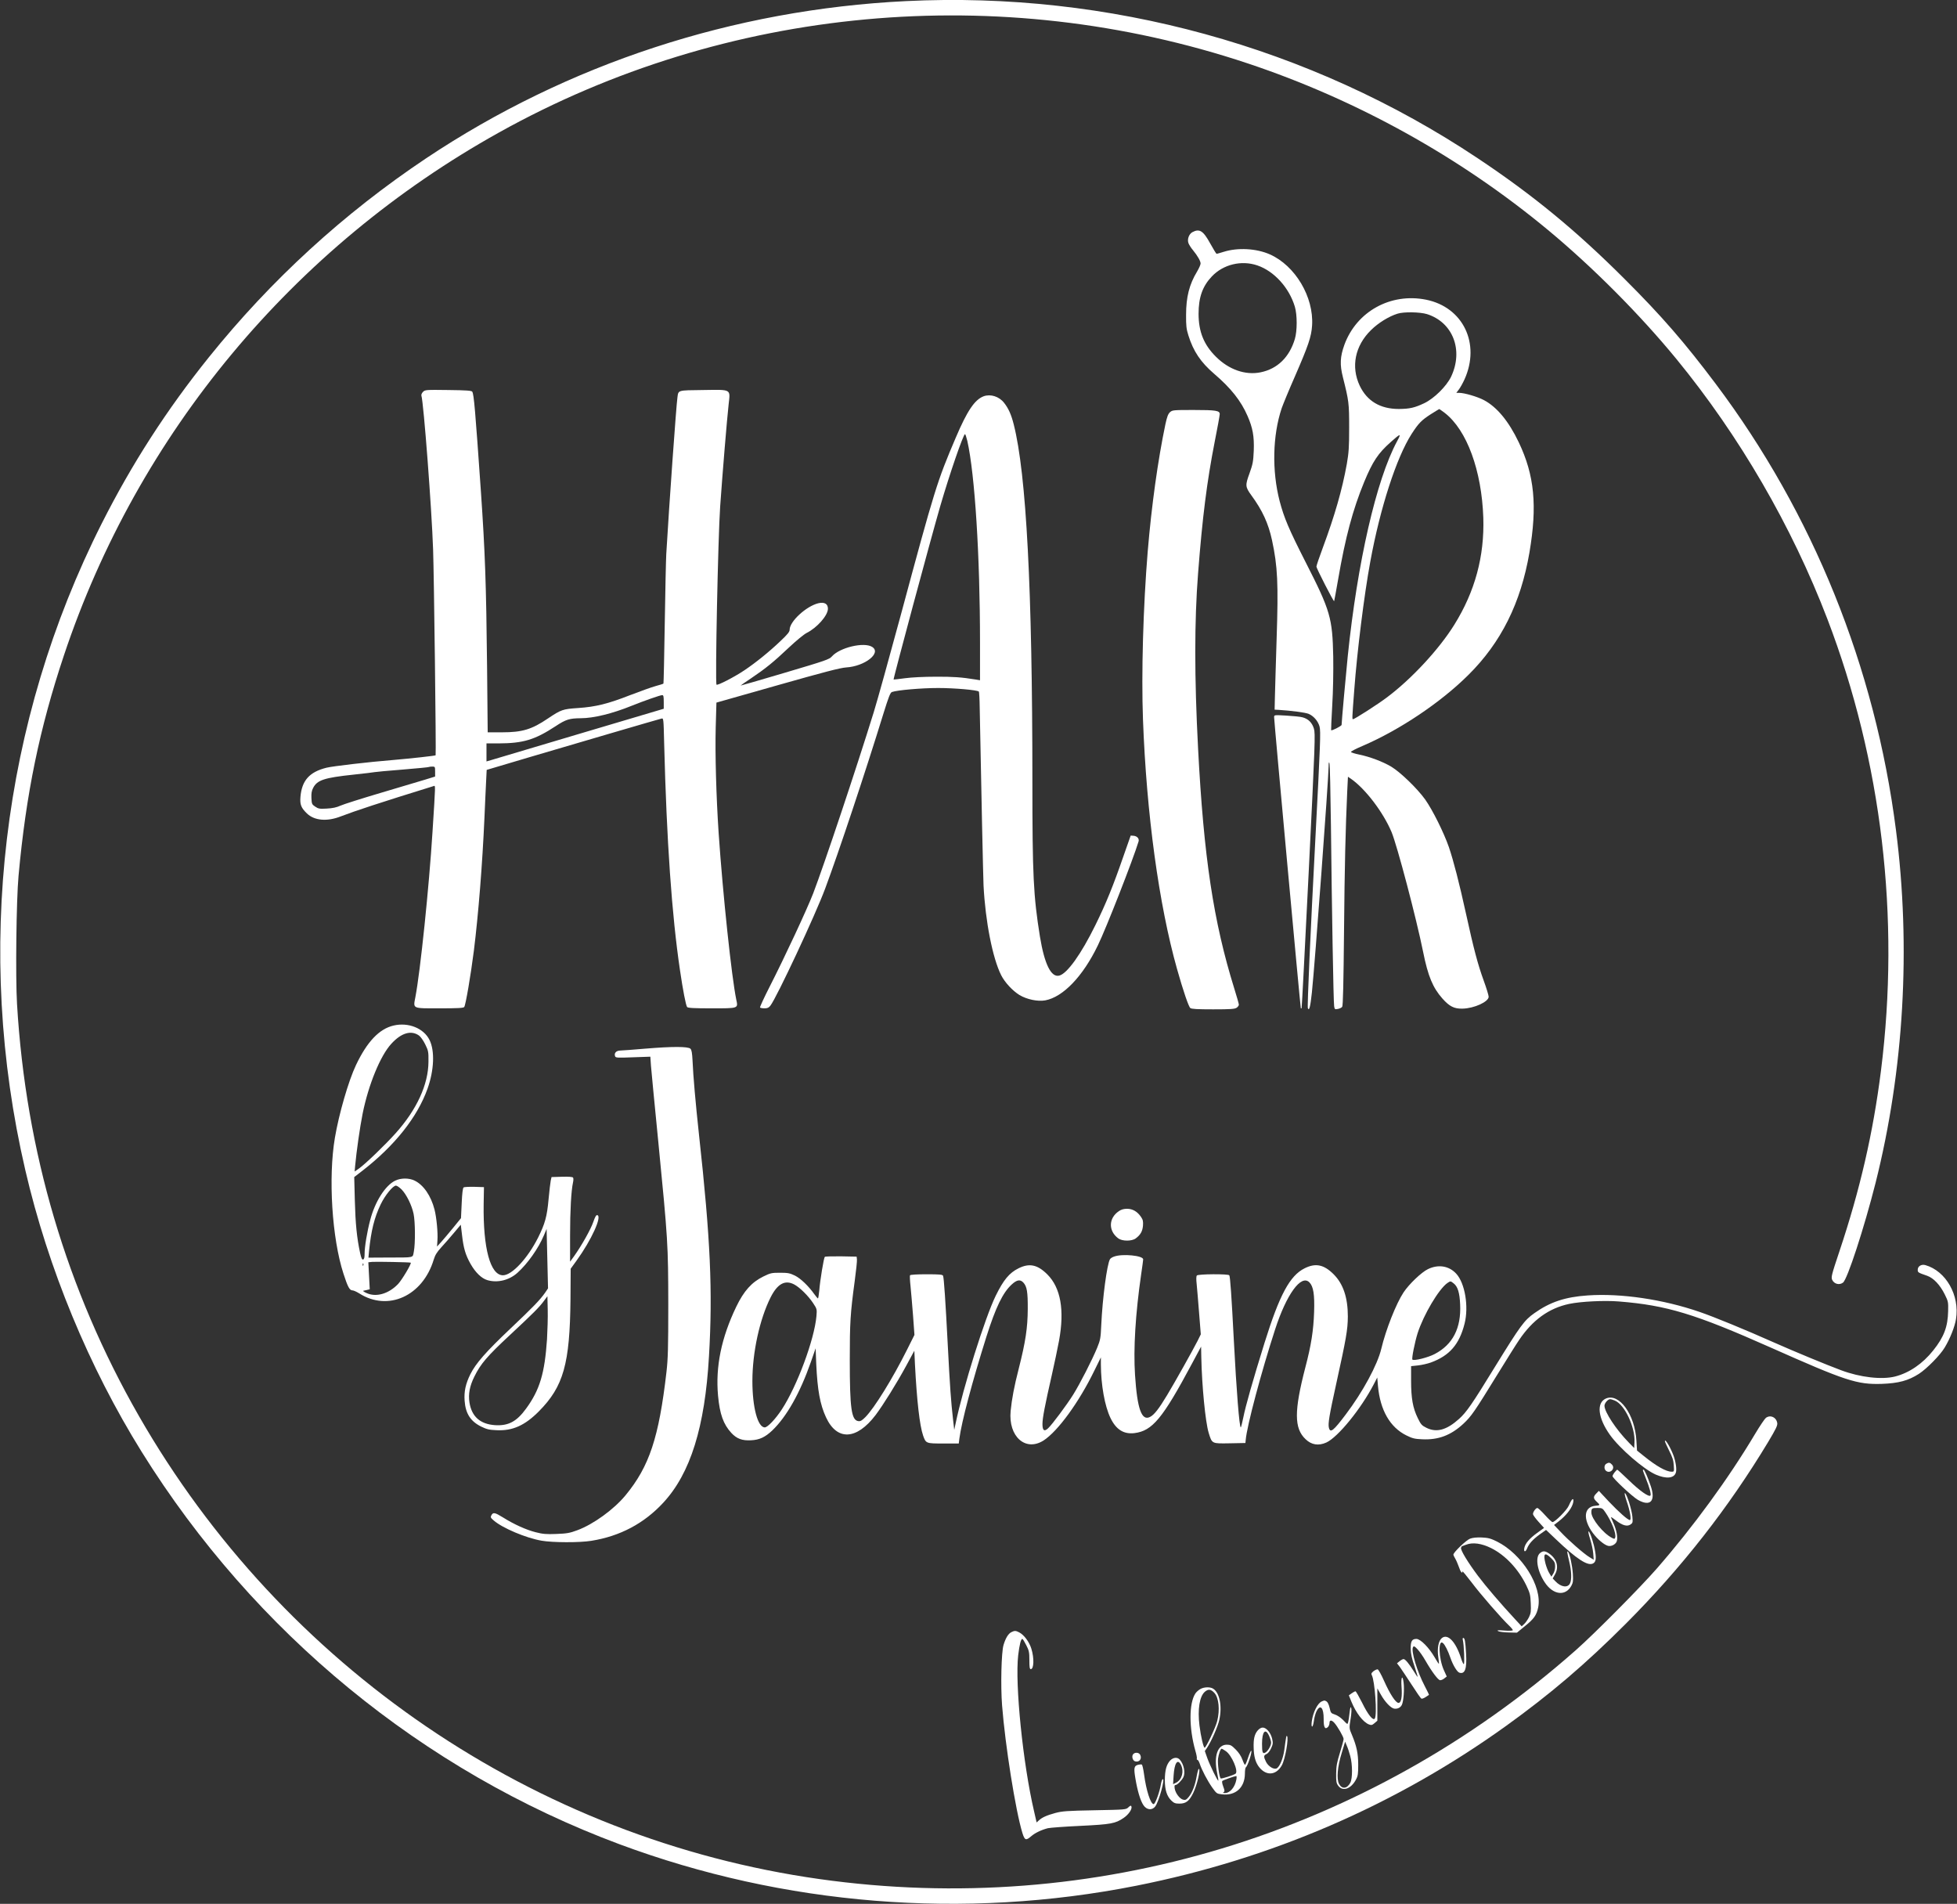 <?xml version="1.0" encoding="UTF-8" standalone="no"?>
<svg
   xmlns:dc="http://purl.org/dc/elements/1.1/"
   xmlns:cc="http://creativecommons.org/ns#"
   xmlns:rdf="http://www.w3.org/1999/02/22-rdf-syntax-ns#"
   xmlns:svg="http://www.w3.org/2000/svg"
   xmlns="http://www.w3.org/2000/svg"
   xmlns:sodipodi="http://sodipodi.sourceforge.net/DTD/sodipodi-0.dtd"
   xmlns:inkscape="http://www.inkscape.org/namespaces/inkscape"
   version="1.0"
   width="1943pt"
   height="1890pt"
   viewBox="0 0 1943 1890"
   preserveAspectRatio="xMidYMid meet"
   id="svg56"
   sodipodi:docname="Hair-by-janine-final-Original-logo.svg"
   inkscape:version="1.0.1 (3bc2e813f5, 2020-09-07)">
  <rect x="0" y="0" width="1943" height="1890" fill="#333333" stroke="none"/>
  <defs
     id="defs60" />
  <sodipodi:namedview
     pagecolor="#ffffff"
     bordercolor="#666666"
     borderopacity="1"
     objecttolerance="10"
     gridtolerance="10"
     guidetolerance="10"
     inkscape:pageopacity="0"
     inkscape:pageshadow="2"
     inkscape:window-width="2560"
     inkscape:window-height="1387"
     id="namedview58"
     showgrid="false"
     inkscape:zoom="0.4"
     inkscape:cx="1295.3333"
     inkscape:cy="1260"
     inkscape:window-x="-8"
     inkscape:window-y="-8"
     inkscape:window-maximized="1"
     inkscape:current-layer="svg56" />
  <g
     transform="translate(0,1890) scale(0.1,-0.1)"
     fill="#000000"
     stroke="none"
     id="g54"
     style="fill:#ffffff">
    <path
       d="M8995 18889 c-1714 -84 -3360 -623 -4765 -1561 -817 -546 -1539 -1207 -2155 -1973 -421 -524 -765 -1058 -1064 -1650 -995 -1970 -1265 -4246 -760 -6420 226 -975 632 -1957 1157 -2800 1116 -1792 2790 -3166 4742 -3893 1633 -608 3422 -751 5132 -412 1340 266 2576 800 3669 1585 442 318 794 618 1194 1019 551 553 1016 1147 1410 1801 80 134 95 165 90 190 -10 56 -67 82 -112 50 -11 -8 -61 -81 -109 -162 -265 -444 -613 -920 -975 -1335 -166 -190 -616 -644 -804 -810 -2076 -1835 -4788 -2656 -7509 -2272 -2823 398 -5327 2103 -6758 4599 -717 1251 -1122 2623 -1209 4088 -16 269 -7 1031 15 1272 74 812 208 1462 451 2190 734 2199 2274 4050 4318 5189 2257 1258 4972 1509 7437 686 1082 -361 2108 -930 2980 -1654 448 -372 913 -840 1275 -1281 625 -763 1144 -1656 1498 -2580 540 -1411 724 -2962 532 -4485 -78 -618 -208 -1181 -412 -1791 -80 -239 -84 -258 -72 -285 20 -41 71 -54 107 -27 44 32 211 546 323 988 282 1121 353 2339 203 3505 -207 1618 -823 3143 -1790 4430 -309 411 -537 674 -904 1040 -479 479 -910 834 -1460 1200 -1660 1107 -3665 1658 -5675 1559z"
       id="path2"
       style="fill:#ffffff" />
    <path
       d="M11838 16595 c-34 -19 -53 -72 -38 -110 6 -15 25 -46 44 -68 48 -59 76 -109 76 -133 0 -12 -16 -48 -35 -80 -77 -127 -109 -253 -109 -429 -1 -109 3 -142 23 -205 49 -157 122 -266 256 -381 166 -142 266 -268 331 -418 52 -119 67 -202 62 -344 -5 -109 -9 -133 -42 -225 -44 -120 -43 -135 18 -219 110 -150 169 -279 205 -445 56 -260 64 -429 46 -977 -8 -245 -15 -504 -17 -576 l-3 -130 40 -2 c127 -8 262 -26 296 -39 50 -20 95 -72 110 -126 13 -48 8 -172 -41 -1108 -49 -934 -82 -1670 -75 -1688 13 -34 25 14 40 155 31 297 164 2099 166 2243 0 38 3 49 8 35 5 -11 11 -288 15 -615 9 -832 25 -1759 32 -1799 5 -31 7 -33 37 -27 18 3 37 13 43 21 8 11 13 235 18 743 6 667 15 1020 32 1399 l7 142 31 -21 c143 -100 318 -330 402 -528 55 -132 246 -855 313 -1188 49 -244 97 -358 193 -466 69 -77 115 -101 198 -99 115 2 260 68 260 118 0 14 -22 86 -49 160 -58 159 -99 313 -176 665 -68 309 -123 522 -170 661 -50 144 -161 367 -235 472 -79 110 -247 272 -337 326 -84 50 -211 98 -318 120 -44 9 -81 21 -82 26 -1 6 51 33 115 60 370 159 775 431 1050 704 326 323 521 715 607 1216 79 465 50 767 -106 1094 -99 208 -216 350 -346 419 -64 34 -194 72 -245 72 l-29 0 25 33 c14 18 39 63 56 100 161 356 -14 718 -382 792 -351 70 -689 -117 -810 -447 -43 -119 -47 -197 -15 -323 59 -235 62 -256 62 -500 0 -197 -4 -249 -23 -360 -46 -257 -121 -516 -238 -831 -35 -94 -64 -179 -64 -189 0 -17 170 -349 176 -343 1 2 19 97 39 213 73 424 146 695 259 970 85 205 138 284 261 394 103 92 111 93 65 9 -206 -383 -393 -1201 -489 -2133 -18 -176 -61 -652 -61 -681 0 -11 -97 -61 -104 -53 -1 2 3 112 11 244 9 147 12 335 10 485 -8 386 -28 456 -272 935 -168 330 -216 443 -260 610 -78 301 -70 652 20 922 14 40 72 181 131 315 134 308 164 395 171 507 18 282 -167 594 -420 706 -134 59 -318 69 -458 25 -35 -11 -67 -20 -70 -20 -4 0 -32 47 -64 104 -69 126 -106 149 -177 111z m646 -330 c167 -57 316 -222 372 -410 24 -81 24 -239 0 -320 -54 -181 -173 -297 -340 -331 -151 -31 -315 26 -444 155 -120 119 -172 249 -172 426 0 163 39 273 131 370 114 121 295 164 453 110z m1683 -483 c258 -81 365 -358 240 -622 -46 -95 -168 -216 -267 -263 -95 -45 -144 -56 -251 -57 -185 0 -316 78 -389 231 -89 189 -47 397 113 553 72 71 176 135 262 162 62 20 223 17 292 -4z m177 -981 c220 -170 367 -572 383 -1041 12 -382 -82 -731 -288 -1062 -149 -240 -420 -534 -666 -719 -89 -68 -325 -219 -340 -219 -9 0 -9 10 13 295 28 377 98 940 159 1270 98 535 260 1033 410 1267 69 107 99 137 189 195 45 28 83 52 85 52 2 1 27 -17 55 -38z"
       id="path4"
       style="fill:#ffffff" />
    <path
       d="M4200 15010 c-12 -12 -19 -28 -16 -38 22 -70 102 -1118 116 -1527 9 -250 31 -2036 25 -2043 -5 -5 -239 -31 -425 -47 -237 -19 -596 -61 -657 -76 -170 -42 -246 -126 -260 -290 -6 -76 6 -108 64 -164 74 -72 201 -83 338 -29 143 55 386 135 919 300 21 7 21 33 -10 -456 -34 -544 -121 -1385 -170 -1639 -22 -117 -35 -111 240 -111 183 0 236 3 245 13 14 18 64 309 96 560 45 364 84 850 105 1322 5 127 13 284 16 351 l6 121 431 128 c447 132 1266 372 1303 381 22 6 22 5 28 -243 25 -978 76 -1706 157 -2253 29 -199 59 -353 71 -367 8 -10 69 -13 244 -13 269 0 263 -2 244 87 -46 222 -133 1040 -175 1653 -24 362 -36 786 -29 1050 l7 245 606 172 c465 132 623 173 681 177 187 11 355 144 259 204 -81 51 -321 -6 -399 -94 -26 -30 -58 -41 -466 -162 -242 -72 -440 -129 -441 -128 -1 1 46 34 105 73 141 95 221 159 375 305 70 66 149 131 175 144 104 52 212 174 212 241 0 49 -35 69 -97 54 -121 -31 -283 -181 -283 -262 0 -21 -20 -46 -91 -113 -111 -106 -246 -215 -358 -290 -103 -69 -267 -153 -277 -143 -15 15 15 1462 36 1767 24 341 67 862 84 1014 17 157 34 148 -255 144 -254 -3 -243 0 -253 -72 -12 -82 -82 -1063 -111 -1556 -3 -52 -10 -362 -15 -689 -5 -326 -11 -595 -13 -597 -2 -3 -37 -14 -78 -25 -40 -11 -154 -52 -253 -90 -220 -86 -340 -116 -517 -128 -152 -10 -168 -16 -298 -103 -162 -110 -256 -138 -457 -138 l-142 0 -6 638 c-9 854 -20 1145 -61 1747 -57 822 -70 970 -86 996 -6 11 -56 15 -238 17 -222 3 -231 2 -251 -18z m2390 -3078 l0 -68 -832 -247 c-458 -136 -854 -254 -880 -262 l-48 -14 0 89 0 90 118 0 c247 1 361 35 570 172 100 66 136 77 248 78 127 0 314 46 504 123 122 49 284 106 303 106 14 1 17 -9 17 -67z m-2270 -692 l0 -49 -97 -30 c-54 -16 -253 -76 -443 -132 -189 -56 -369 -113 -400 -127 -39 -18 -79 -26 -135 -29 -72 -4 -84 -2 -115 19 -33 22 -35 27 -38 85 -2 47 2 72 17 101 40 78 109 101 401 132 107 11 202 23 210 25 8 2 132 14 275 25 143 12 262 23 264 26 2 2 17 4 33 4 27 0 28 -2 28 -50z"
       id="path6"
       style="fill:#ffffff" />
    <path
       d="M9766 14966 c-88 -33 -163 -143 -276 -409 -186 -435 -210 -513 -545 -1757 -114 -421 -235 -857 -270 -970 -178 -574 -491 -1510 -601 -1798 -62 -160 -281 -630 -433 -928 -55 -108 -98 -201 -95 -206 3 -4 23 -8 44 -8 30 0 43 6 59 27 61 77 448 903 544 1163 133 356 398 1152 579 1739 50 161 67 205 83 211 51 19 293 40 460 40 161 0 388 -20 403 -35 4 -3 8 -77 9 -163 16 -852 34 -1668 38 -1762 18 -356 90 -722 175 -891 37 -73 114 -155 182 -197 74 -44 181 -66 255 -53 178 33 375 239 523 546 82 168 349 850 404 1031 9 28 -14 54 -49 57 l-29 2 -72 -205 c-101 -292 -172 -468 -279 -685 -141 -287 -280 -481 -358 -500 -81 -21 -147 113 -192 387 -65 404 -75 606 -75 1543 0 1907 -60 3048 -185 3541 -25 99 -52 159 -96 215 -49 63 -134 90 -203 65z m-162 -443 c75 -333 126 -1140 126 -2002 l0 -374 -42 7 c-142 23 -224 29 -398 28 -116 0 -240 -6 -305 -15 -60 -8 -111 -14 -113 -13 -5 6 369 1397 463 1721 93 319 229 715 246 715 4 0 14 -30 23 -67z"
       id="path8"
       style="fill:#ffffff" />
    <path
       d="M11616 14808 c-19 -18 -29 -45 -45 -118 -75 -357 -138 -810 -176 -1265 -45 -549 -64 -1211 -47 -1668 35 -939 158 -1837 338 -2476 60 -213 115 -375 132 -388 11 -10 73 -13 227 -13 174 0 214 3 233 16 12 8 22 22 22 30 0 9 -21 82 -46 162 -206 663 -303 1304 -359 2382 -37 708 -37 1263 0 1738 43 557 88 913 165 1306 28 139 50 263 50 275 0 35 -38 41 -260 41 -203 0 -210 -1 -234 -22z"
       id="path10"
       style="fill:#ffffff" />
    <path
       d="M12650 11781 c0 -43 261 -2885 265 -2890 3 -2 6 -2 8 0 2 2 34 616 71 1364 63 1276 66 1363 51 1412 -18 59 -56 97 -113 112 -20 6 -92 13 -159 17 -121 7 -123 7 -123 -15z"
       id="path12"
       style="fill:#ffffff" />
    <path
       d="M3907 8719 c-142 -33 -263 -161 -373 -393 -74 -156 -169 -484 -209 -721 -67 -394 -29 -999 85 -1349 43 -133 61 -166 90 -166 11 0 41 -14 67 -30 286 -182 630 -26 739 335 14 46 32 75 75 122 32 34 88 99 126 144 l68 81 12 -101 c15 -133 35 -200 86 -290 48 -84 108 -142 165 -159 100 -30 217 -2 300 73 101 91 207 241 262 371 l27 64 7 -295 7 -295 -29 -43 c-50 -71 -118 -142 -342 -354 -246 -233 -345 -346 -400 -455 -47 -95 -64 -172 -57 -264 9 -127 59 -204 164 -256 55 -27 80 -33 153 -36 159 -8 281 47 420 187 245 247 308 472 314 1111 l2 305 58 80 c149 206 256 442 206 452 -11 3 -22 -17 -40 -69 -25 -73 -116 -234 -190 -338 l-40 -55 0 260 c0 245 11 444 29 526 5 21 5 42 1 48 -4 8 -41 11 -110 9 l-104 -3 -8 -35 c-4 -19 -14 -105 -22 -190 -15 -167 -35 -238 -103 -375 -104 -207 -260 -375 -349 -375 -126 0 -198 268 -192 705 l3 170 -95 3 c-52 1 -100 -1 -107 -6 -8 -5 -15 -58 -19 -156 l-7 -149 -78 -96 c-43 -53 -97 -116 -119 -141 l-41 -45 4 60 c6 75 -9 231 -29 308 -35 136 -109 244 -198 287 -56 27 -136 27 -193 -1 -97 -47 -200 -208 -247 -389 -31 -116 -56 -267 -56 -336 0 -36 -4 -54 -14 -57 -11 -5 -19 11 -31 66 -32 149 -46 289 -52 517 l-6 235 79 61 c322 249 548 533 649 817 65 182 73 374 20 482 -57 117 -210 179 -358 144z m253 -99 c16 -11 44 -51 62 -88 31 -63 33 -73 32 -172 -1 -225 -116 -476 -326 -710 -101 -113 -297 -302 -361 -348 l-46 -32 5 57 c13 141 47 380 74 516 58 289 177 579 286 696 99 108 196 136 274 81z m-172 -1529 c48 -50 100 -155 118 -240 17 -80 18 -296 3 -374 -14 -67 17 -60 -267 -61 l-184 -1 6 65 c20 201 52 332 116 465 43 89 121 185 151 185 10 0 36 -18 57 -39z m90 -726 c10 -8 -87 -171 -126 -212 -95 -99 -221 -134 -316 -88 -22 10 -35 20 -30 21 5 1 22 5 37 8 l28 7 -7 134 -7 134 39 4 c37 3 376 -3 382 -8z m-471 -27 c-3 -8 -6 -5 -6 6 -1 11 2 17 5 13 3 -3 4 -12 1 -19z m1824 -733 c-23 -339 -72 -503 -208 -689 -94 -129 -176 -172 -308 -164 -147 10 -232 85 -254 225 -13 83 2 164 49 258 62 126 127 202 354 413 234 218 292 276 339 341 l32 43 3 -133 c2 -74 -2 -206 -7 -294z"
       id="path14"
       style="fill:#ffffff" />
    <path
       d="M6410 8490 c-118 -10 -232 -19 -252 -19 -41 -1 -63 -26 -51 -57 6 -15 21 -16 178 -10 l172 6 6 -89 c4 -49 36 -385 72 -747 97 -988 99 -1027 100 -1624 0 -431 -3 -540 -18 -670 -75 -651 -170 -938 -407 -1225 -115 -139 -318 -287 -478 -346 -75 -28 -103 -33 -208 -37 -100 -4 -135 -1 -205 17 -93 23 -217 79 -325 147 -81 50 -98 53 -115 22 -11 -20 -8 -26 24 -53 87 -75 318 -173 475 -200 108 -19 378 -20 493 -1 286 46 523 172 714 378 270 291 414 752 454 1453 38 648 15 1162 -99 2200 -34 313 -58 586 -64 734 -4 77 -9 108 -21 120 -23 23 -181 23 -445 1z"
       id="path16"
       style="fill:#ffffff" />
    <path
       d="M11109 6877 c-104 -70 -106 -197 -6 -271 40 -29 134 -29 173 0 47 35 67 70 72 126 3 44 0 59 -20 88 -36 53 -83 80 -138 80 -32 0 -58 -7 -81 -23z"
       id="path18"
       style="fill:#ffffff" />
    <path
       d="M11062 6426 c-19 -6 -38 -19 -42 -27 -30 -53 -74 -388 -86 -649 -6 -135 -9 -151 -41 -230 -49 -119 -171 -358 -238 -465 -63 -101 -209 -297 -249 -334 -38 -36 -56 -22 -56 42 0 59 23 180 94 492 25 110 57 262 71 338 55 301 16 523 -116 655 -98 98 -179 115 -287 61 -91 -45 -149 -115 -226 -272 -105 -214 -324 -910 -398 -1267 l-14 -65 -12 105 c-20 175 -31 328 -52 735 -23 443 -38 669 -47 690 -4 12 -34 15 -163 15 -94 0 -161 -4 -165 -10 -3 -5 -1 -54 5 -107 5 -54 17 -185 25 -292 l14 -193 -74 -148 c-144 -288 -324 -578 -413 -668 -33 -33 -49 -43 -69 -40 -70 8 -86 125 -86 608 0 368 5 458 49 783 14 103 24 200 22 215 l-3 27 -154 3 c-85 1 -158 -1 -162 -5 -10 -10 -47 -232 -55 -335 -4 -43 -10 -78 -13 -78 -3 0 -19 19 -35 41 -58 82 -137 158 -194 186 -50 24 -69 28 -148 28 -84 0 -95 -3 -165 -37 -116 -57 -194 -144 -269 -300 -149 -310 -207 -596 -181 -883 17 -184 53 -284 132 -370 54 -58 108 -78 196 -73 84 4 140 31 210 97 144 138 276 372 384 681 l47 135 6 -155 c12 -261 38 -403 97 -530 109 -235 303 -226 492 22 76 101 209 314 305 491 l80 148 6 -133 c19 -367 47 -611 81 -709 28 -79 29 -79 201 -79 l153 0 6 48 c22 168 127 563 269 1014 92 290 162 435 250 516 52 48 85 53 116 20 36 -39 45 -93 44 -263 -1 -187 -22 -326 -89 -590 -46 -179 -69 -302 -81 -423 -24 -253 148 -406 327 -292 143 93 352 380 505 695 l64 130 0 -70 c1 -204 38 -412 95 -531 56 -116 131 -163 237 -151 179 22 280 143 573 691 l90 168 2 -104 c6 -290 41 -645 73 -751 34 -111 30 -108 210 -105 l155 3 3 30 c11 137 156 680 292 1098 113 348 258 549 340 467 40 -40 53 -121 47 -295 -6 -182 -29 -330 -87 -550 -112 -432 -112 -604 2 -712 59 -57 129 -68 207 -33 115 53 345 335 472 581 l33 64 7 -82 c21 -241 120 -413 283 -493 58 -29 82 -35 155 -38 161 -8 286 39 410 154 79 74 109 117 341 494 90 146 185 298 212 337 134 199 295 316 498 359 114 24 352 36 494 24 475 -38 756 -124 1501 -455 751 -334 863 -371 1109 -363 166 6 262 32 367 99 79 51 213 187 257 262 54 89 100 207 112 282 38 236 -99 477 -304 536 -39 11 -76 -11 -76 -46 0 -27 2 -28 94 -60 64 -23 127 -90 174 -184 35 -70 36 -78 34 -165 -3 -157 -41 -258 -148 -392 -105 -132 -238 -223 -379 -259 -132 -33 -345 -9 -535 62 -143 53 -462 185 -665 275 -285 127 -599 256 -740 304 -362 125 -781 187 -1112 164 -222 -15 -373 -65 -529 -176 -101 -71 -139 -124 -389 -529 -231 -377 -285 -454 -359 -521 -124 -111 -223 -138 -324 -88 -46 23 -55 33 -86 97 -49 100 -66 197 -66 370 l0 145 67 7 c38 4 95 17 129 29 186 68 283 180 335 386 43 169 4 402 -83 496 -72 78 -178 95 -281 45 -64 -31 -187 -148 -242 -231 -74 -112 -176 -370 -221 -560 -38 -159 -184 -429 -353 -652 -122 -162 -153 -187 -167 -132 -10 41 3 120 72 434 100 454 115 539 116 671 0 188 -46 324 -141 419 -97 97 -180 114 -289 59 -146 -73 -248 -262 -397 -739 -114 -366 -190 -633 -211 -742 -11 -54 -22 -98 -25 -98 -14 0 -43 363 -69 865 -23 444 -36 630 -45 645 -10 15 -310 13 -322 -2 -7 -8 -7 -40 -2 -85 4 -40 15 -168 24 -286 l17 -213 -32 -65 c-49 -96 -223 -407 -302 -538 -82 -136 -128 -196 -170 -217 -83 -43 -127 78 -149 417 -17 259 4 606 61 999 11 74 20 141 20 148 0 38 -207 58 -288 28z m3370 -266 c41 -31 60 -93 65 -210 11 -235 -73 -398 -253 -492 -67 -35 -206 -70 -221 -55 -9 10 24 174 52 263 60 185 210 437 295 497 31 21 32 21 62 -3z m-6547 -11 c55 -29 139 -112 187 -184 39 -59 40 -61 34 -131 -21 -233 -192 -694 -344 -926 -63 -96 -141 -178 -169 -178 -70 0 -123 199 -123 460 0 285 72 614 181 831 68 135 143 176 234 128z"
       id="path20"
       style="fill:#ffffff" />
    <path
       d="M15943 5016 c-95 -43 -78 -193 41 -360 97 -136 338 -344 456 -395 103 -44 179 -37 198 18 11 30 1 104 -21 167 -31 84 -87 179 -87 146 0 -5 19 -47 42 -93 33 -65 43 -96 46 -146 4 -62 4 -63 -21 -63 -55 0 -152 55 -278 157 l-66 53 -6 98 c-14 260 -172 477 -304 418z m90 -20 c98 -40 203 -264 195 -415 l-3 -56 -54 55 c-126 129 -241 303 -241 365 0 25 34 65 56 65 8 0 29 -6 47 -14z"
       id="path22"
       style="fill:#ffffff" />
    <path
       d="M15948 4369 c-21 -12 -24 -49 -6 -67 39 -39 100 17 63 58 -20 22 -32 24 -57 9z"
       id="path24"
       style="fill:#ffffff" />
    <path
       d="M16031 4284 c-12 -15 -21 -32 -21 -38 0 -20 196 -203 251 -235 124 -71 179 -13 129 135 -32 94 -63 164 -72 164 -11 0 -11 0 21 -82 38 -93 57 -165 47 -175 -16 -16 -106 47 -212 150 -61 59 -114 107 -117 107 -3 0 -15 -12 -26 -26z"
       id="path26"
       style="fill:#ffffff" />
    <path
       d="M15846 4071 c-30 -32 -28 -48 13 -85 29 -26 27 -31 -17 -34 -117 -8 -130 -132 -27 -271 45 -61 111 -117 150 -127 32 -8 74 13 86 43 14 35 0 113 -35 189 -14 30 -23 54 -21 54 3 0 25 -15 49 -34 65 -50 110 -62 143 -41 24 16 25 21 20 79 -6 69 -56 227 -74 233 -7 3 0 -30 18 -82 33 -94 48 -185 31 -185 -20 0 -108 78 -208 183 l-100 107 -28 -29z m92 -183 c64 -93 112 -218 98 -253 -5 -14 -9 -14 -33 -1 -85 43 -203 190 -203 250 0 43 5 46 61 46 45 0 50 -2 77 -42z"
       id="path28"
       style="fill:#ffffff" />
    <path
       d="M15603 4007 c-5 -6 -18 -32 -28 -55 -19 -44 -136 -162 -161 -162 -7 0 -41 32 -75 70 -35 39 -69 70 -75 70 -16 0 -44 -39 -44 -61 0 -8 25 -43 55 -76 l55 -61 -69 -50 c-77 -56 -118 -104 -127 -150 -8 -40 12 -43 27 -5 18 47 57 90 124 139 l65 46 101 -96 c201 -191 310 -263 363 -238 29 13 36 45 24 116 -11 75 -51 199 -65 203 -7 3 -1 -27 14 -74 14 -43 28 -107 31 -142 l5 -65 -41 25 c-54 32 -207 165 -288 252 l-65 68 49 38 c68 54 118 116 136 167 14 42 8 67 -11 41z"
       id="path30"
       style="fill:#ffffff" />
    <path
       d="M14595 3625 c-38 -14 -165 -136 -165 -158 0 -5 8 -24 19 -41 10 -17 26 -55 36 -83 15 -47 35 -71 35 -43 0 6 40 -43 90 -108 85 -114 297 -358 374 -431 20 -19 36 -39 36 -44 0 -6 -33 -8 -82 -4 -66 5 -79 4 -63 -6 11 -6 57 -12 103 -13 l83 -2 78 64 c91 73 117 110 133 188 41 207 -162 530 -410 653 -61 30 -85 37 -150 40 -51 2 -90 -2 -117 -12z m209 -93 c142 -71 270 -207 350 -371 36 -76 41 -94 44 -177 4 -80 1 -99 -17 -137 -12 -24 -33 -55 -47 -68 l-26 -24 -65 70 c-143 154 -290 326 -369 431 -101 135 -176 258 -168 279 4 8 7 15 8 15 0 0 19 7 41 15 67 26 153 14 249 -33z"
       id="path32"
       style="fill:#ffffff" />
    <path
       d="M15290 3482 c-50 -40 -28 -177 46 -289 83 -128 209 -143 267 -32 15 28 17 49 13 114 -5 81 -31 202 -47 219 -13 15 -11 -3 11 -96 23 -95 26 -181 7 -218 -23 -45 -89 -36 -143 21 l-28 29 23 41 c41 73 18 154 -59 207 -40 27 -61 28 -90 4z m111 -51 c33 -33 39 -45 39 -82 0 -26 -8 -56 -19 -72 l-18 -29 -21 35 c-12 18 -29 62 -38 96 -25 100 -7 116 57 52z"
       id="path34"
       style="fill:#ffffff" />
    <path
       d="M10041 2697 c-31 -15 -58 -61 -78 -129 -21 -74 -29 -401 -14 -597 31 -398 134 -1047 202 -1268 23 -73 35 -77 87 -32 38 33 100 63 166 80 23 5 167 16 321 23 306 15 349 23 431 79 49 33 87 88 77 114 -4 11 -10 10 -30 -9 -24 -23 -29 -23 -336 -29 -273 -5 -322 -9 -389 -27 -85 -23 -132 -44 -164 -74 l-22 -20 -25 109 c-111 474 -191 1263 -158 1551 13 106 27 162 41 162 5 0 22 -28 39 -62 28 -54 31 -71 31 -150 0 -68 3 -88 14 -88 31 0 35 109 6 202 -21 69 -73 138 -121 163 -34 18 -47 18 -78 2z"
       id="path36"
       style="fill:#ffffff" />
    <path
       d="M14316 2639 c-34 -27 -49 -103 -36 -189 5 -35 8 -66 6 -67 -2 -2 -21 27 -42 64 -56 97 -141 183 -181 183 -45 0 -58 -23 -57 -99 1 -47 12 -97 37 -171 19 -58 34 -106 32 -108 -1 -1 -19 25 -39 58 -47 75 -84 120 -101 120 -7 0 -24 -9 -39 -21 l-26 -21 28 -36 c15 -21 67 -99 116 -174 48 -75 92 -139 99 -141 7 -2 26 5 42 16 17 11 31 21 33 22 1 1 -18 40 -42 86 -76 144 -138 350 -117 387 8 14 15 11 45 -21 20 -21 55 -71 77 -110 67 -116 128 -197 148 -197 11 0 29 8 42 19 l23 18 -29 64 c-51 114 -58 309 -9 268 20 -16 51 -78 75 -148 25 -72 65 -138 88 -146 56 -18 76 38 67 189 -7 122 -13 156 -28 156 -6 0 -8 -10 -4 -22 11 -44 19 -238 9 -238 -5 0 -17 26 -27 58 -52 163 -131 247 -190 201z"
       id="path38"
       style="fill:#ffffff" />
    <path
       d="M13637 2310 c-21 -17 -25 -25 -17 -40 30 -56 54 -392 30 -430 -17 -26 -68 37 -127 158 -31 61 -60 112 -65 112 -6 0 -23 -9 -38 -20 l-28 -20 25 -62 c46 -113 117 -205 175 -227 23 -9 32 -7 55 13 l28 24 0 161 0 160 35 -62 c40 -72 99 -134 132 -139 33 -5 64 10 77 39 16 35 25 151 17 217 -11 88 -28 57 -21 -37 8 -103 -3 -162 -30 -162 -28 0 -85 88 -144 220 -27 61 -55 111 -63 113 -8 1 -26 -7 -41 -18z"
       id="path40"
       style="fill:#ffffff" />
    <path
       d="M11915 2131 c-17 -10 -38 -29 -47 -43 -64 -98 -64 -342 0 -568 11 -36 17 -71 15 -77 -3 -7 0 -13 5 -13 6 0 16 -17 23 -37 19 -61 78 -173 125 -239 42 -59 45 -61 96 -67 135 -16 227 67 228 205 0 31 4 59 9 63 19 11 68 165 53 165 -4 0 -18 -31 -31 -70 -12 -38 -26 -70 -30 -70 -4 0 -16 24 -26 52 -12 34 -36 70 -66 100 -42 42 -53 48 -89 48 -93 0 -131 -115 -95 -284 8 -38 13 -71 11 -73 -6 -7 -83 151 -109 223 l-25 71 20 29 c43 64 108 210 124 281 29 132 4 264 -58 307 -30 22 -96 20 -133 -3z m142 -37 c44 -48 56 -168 28 -279 -15 -62 -111 -265 -125 -265 -11 0 -38 113 -51 220 -20 163 1 291 54 336 34 29 60 25 94 -12z m115 -579 c57 -39 126 -199 95 -223 -18 -14 -138 -52 -147 -47 -14 9 -33 146 -27 195 6 46 25 100 36 100 4 0 23 -11 43 -25z m103 -282 c-14 -76 -63 -133 -114 -133 -19 0 -22 3 -12 9 11 7 11 16 -4 55 -11 29 -14 51 -9 56 8 8 115 46 138 49 4 1 5 -16 1 -36z"
       id="path42"
       style="fill:#ffffff" />
    <path
       d="M13124 2010 c-42 -17 -88 -108 -100 -199 -4 -32 -3 -51 4 -51 5 0 13 26 17 57 4 32 16 75 26 95 38 74 72 35 71 -78 -1 -81 13 -107 42 -79 9 9 16 27 16 41 0 30 20 31 47 2 32 -35 93 -141 93 -161 0 -10 -16 -71 -36 -135 -30 -96 -37 -133 -38 -209 -1 -78 2 -95 20 -120 45 -61 127 -33 177 61 19 35 22 57 22 146 0 113 -16 186 -61 294 -30 71 -30 67 -13 172 7 47 9 88 4 100 -6 14 -10 1 -16 -50 -4 -38 -10 -80 -14 -93 -6 -24 -7 -23 -49 21 -26 26 -60 49 -84 56 -37 12 -40 16 -51 66 -8 34 -20 58 -31 64 -21 11 -18 11 -46 0z m282 -543 c23 -84 23 -222 1 -264 -33 -62 -84 -67 -113 -11 -25 49 -15 170 27 305 l34 113 17 -41 c10 -22 25 -68 34 -102z"
       id="path44"
       style="fill:#ffffff" />
    <path
       d="M12486 1720 c-31 -37 -42 -84 -39 -172 2 -81 16 -134 45 -178 70 -102 175 -100 234 4 34 60 71 272 52 292 -7 6 -8 -1 -27 -139 -11 -82 -44 -162 -73 -181 -27 -17 -84 16 -108 63 -26 52 -25 65 6 79 15 7 33 31 45 58 18 40 19 51 9 95 -14 58 -57 109 -93 109 -16 0 -35 -11 -51 -30z m114 -52 c11 -24 20 -54 20 -68 0 -31 -32 -85 -58 -99 -26 -14 -32 2 -32 89 0 121 34 158 70 78z"
       id="path46"
       style="fill:#ffffff" />
    <path
       d="M11250 1485 c-16 -20 -5 -62 19 -70 42 -13 72 25 51 65 -13 24 -52 27 -70 5z"
       id="path48"
       style="fill:#ffffff" />
    <path
       d="M11618 1423 c-37 -40 -52 -96 -53 -193 0 -99 20 -162 66 -206 25 -24 39 -29 79 -29 65 0 97 25 136 104 40 81 77 241 56 241 -4 0 -13 -31 -20 -69 -15 -91 -45 -168 -80 -210 -23 -28 -33 -33 -55 -27 -34 8 -76 64 -84 110 -4 27 -2 36 9 36 16 0 60 44 77 77 22 44 5 130 -36 175 -24 27 -65 22 -95 -9z m107 -43 c32 -63 11 -146 -46 -176 l-32 -16 5 84 c8 126 39 173 73 108z"
       id="path50"
       style="fill:#ffffff" />
    <path
       d="M11301 1381 c-42 -11 -46 -30 -28 -138 20 -120 49 -219 80 -264 31 -47 85 -53 116 -13 37 47 103 289 74 271 -6 -4 -13 -26 -17 -49 -11 -73 -56 -198 -72 -198 -30 0 -74 136 -95 294 -7 52 -17 97 -23 99 -6 2 -22 1 -35 -2z"
       id="path52"
       style="fill:#ffffff" />
  </g>
</svg>
